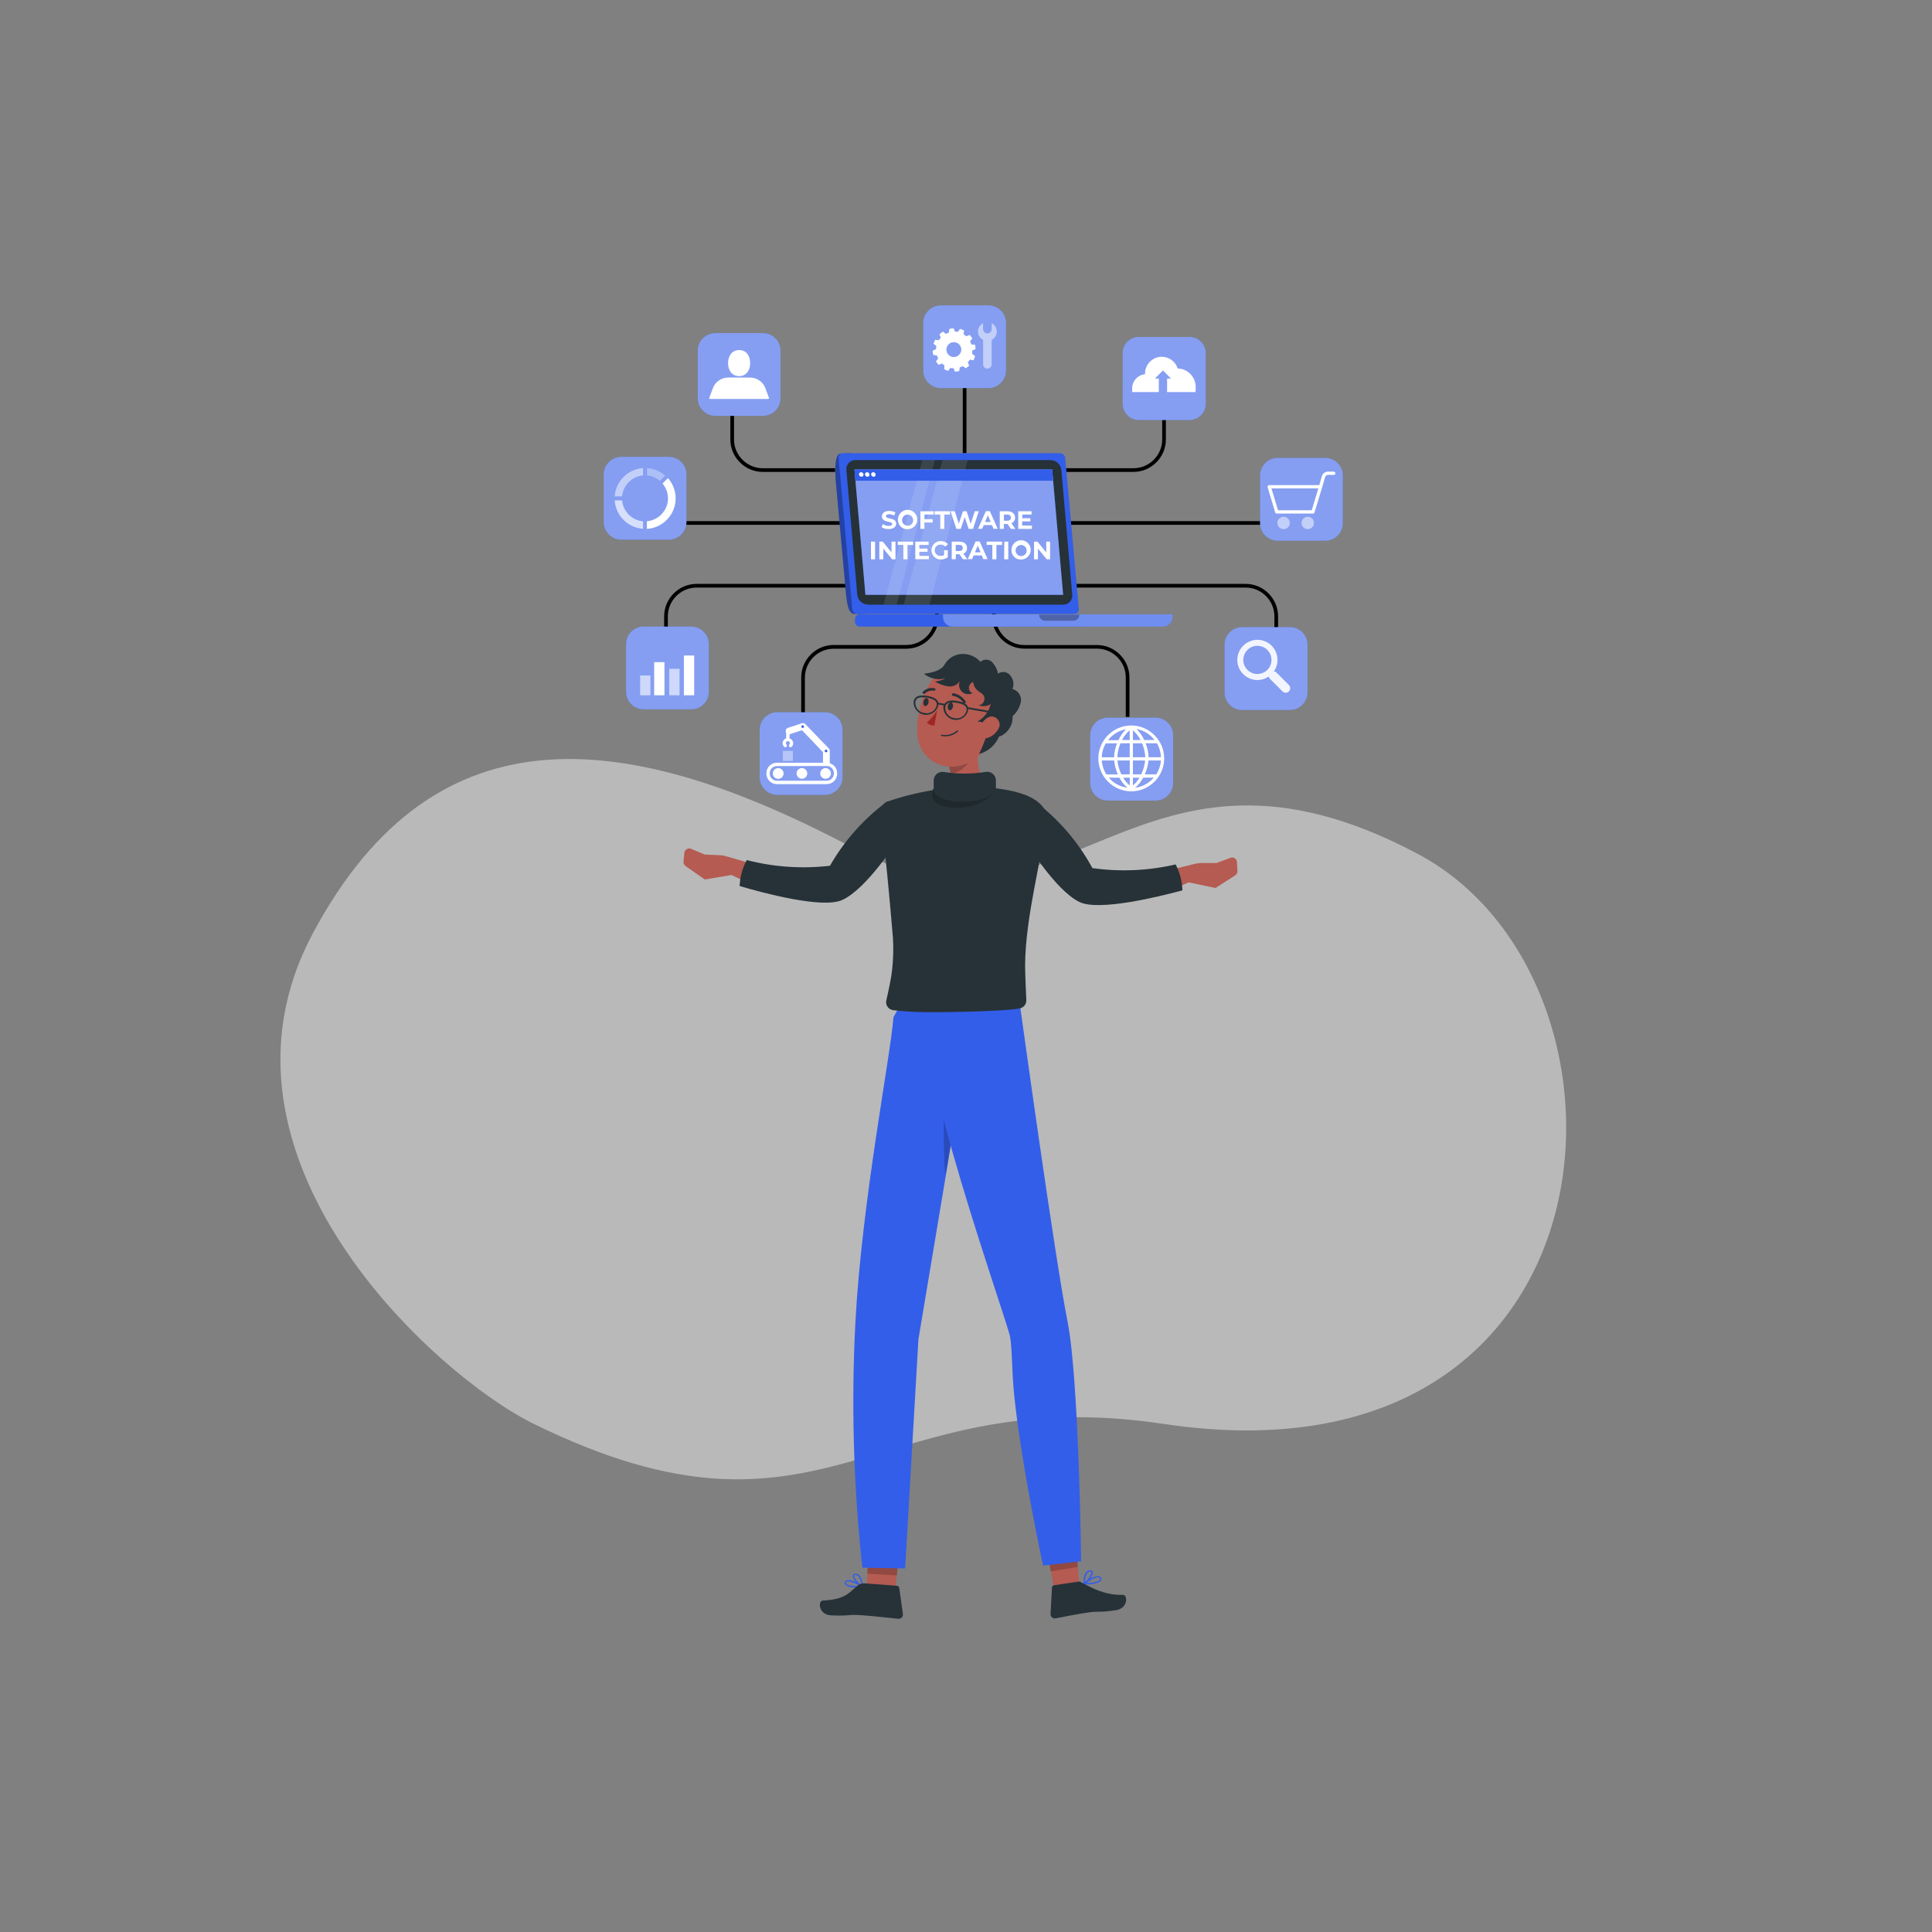 <?xml version="1.0" encoding="UTF-8" standalone="no"?>
<!DOCTYPE svg PUBLIC "-//W3C//DTD SVG 1.1//EN" "http://www.w3.org/Graphics/SVG/1.1/DTD/svg11.dtd">
<svg width="100%" height="100%" viewBox="0 0 1024 1024" version="1.1" xmlns="http://www.w3.org/2000/svg" xmlns:xlink="http://www.w3.org/1999/xlink" xml:space="preserve" xmlns:serif="http://www.serif.com/" style="fill-rule:evenodd;clip-rule:evenodd;stroke-linejoin:round;stroke-miterlimit:2;">
    <rect x="0" y="0" width="1024" height="1024" fill="#808080" stroke="none"/>
    <g transform="matrix(1,0,0,1,-54.833,-21629.7)">
        <g id="Artboard1" transform="matrix(0.34,0,0,0.34,3389.89,9629.85)">
            <rect x="-9819.34" y="35331" width="3014.94" height="3014.94" style="fill:none;"/>
            <g id="third-party-api-software-integration.svg" transform="matrix(5.742,0,0,5.742,-8311.87,36838.5)">
                <g transform="matrix(1,0,0,1,-250,-250)">
                    <g id="freepik--background-simple--inject-147">
                        <path d="M134.15,367.51C107.41,354.38 41.85,295 74.15,234.45C107.8,171.34 161.08,179.27 221.85,211.68C278.61,241.95 297.52,171.91 374.29,212.85C439.29,247.51 431.62,386.48 305.22,367.54C226.52,355.74 213.9,406.67 134.15,367.51Z" style="fill:white;fill-opacity:0.45;fill-rule:nonzero;"/>
                    </g>
                    <g id="freepik--Globe--inject-147">
                        <path d="M295.9,175.59L294.9,175.59L294.9,164.86C294.895,160.587 291.383,157.071 287.11,157.06L267.36,157.06C262.535,157.055 258.565,153.085 258.56,148.26L258.56,140L259.56,140L259.56,148.28C259.565,152.557 263.083,156.075 267.36,156.08L287.11,156.08C291.934,156.085 295.9,160.056 295.9,164.88L295.9,175.59Z" style="fill-rule:nonzero;"/>
                        <path d="M303,175.8L290,175.8C287.393,175.8 285.245,177.943 285.24,180.55L285.24,193.55C285.245,196.157 287.393,198.3 290,198.3L303,198.3C305.607,198.3 307.755,196.157 307.76,193.55L307.76,180.55C307.755,177.943 305.607,175.8 303,175.8Z" style="fill:rgb(51,94,234);fill-rule:nonzero;"/>
                        <g opacity="0.4">
                            <path d="M303,175.8L290,175.8C287.393,175.8 285.245,177.943 285.24,180.55L285.24,193.55C285.245,196.157 287.393,198.3 290,198.3L303,198.3C305.607,198.3 307.755,196.157 307.76,193.55L307.76,180.55C307.755,177.943 305.607,175.8 303,175.8Z" style="fill:white;fill-rule:nonzero;"/>
                        </g>
                        <path d="M296.4,177.92C296.397,177.92 296.393,177.92 296.39,177.92C291.486,177.92 287.45,181.956 287.45,186.86C287.45,191.764 291.486,195.8 296.39,195.8C301.294,195.8 305.33,191.764 305.33,186.86C305.33,186.857 305.33,186.853 305.33,186.85C305.319,181.955 301.295,177.931 296.4,177.92ZM294.98,178.92C294.111,179.786 293.406,180.802 292.9,181.92L290.07,181.92C291.284,180.346 293.043,179.279 295,178.93L294.98,178.92ZM289.46,182.76L292.52,182.76C292.078,183.907 291.812,185.114 291.73,186.34L291.73,186.55L288.38,186.55C288.425,185.221 288.796,183.923 289.46,182.77L289.46,182.76ZM289.64,191.21C288.907,190.076 288.47,188.776 288.37,187.43L291.75,187.43C291.88,188.735 292.217,190.011 292.75,191.21L289.64,191.21ZM290.3,192.09L293.17,192.09C293.718,193.124 294.45,194.049 295.33,194.82C293.376,194.564 291.584,193.595 290.3,192.1L290.3,192.09ZM295.96,194.2C295.26,193.596 294.663,192.884 294.19,192.09L296,192.09L295.96,194.2ZM295.96,191.2L293.71,191.2C293.138,190.011 292.776,188.732 292.64,187.42L296,187.42L295.96,191.2ZM295.96,186.54L292.61,186.54C292.668,185.235 292.959,183.952 293.47,182.75L296,182.75L295.96,186.54ZM295.96,181.87L293.88,181.87C294.394,180.86 295.101,179.96 295.96,179.22L295.96,181.87ZM304.45,186.54L301.09,186.54L301.09,186.33C301.013,185.103 300.747,183.895 300.3,182.75L303.36,182.75C304.037,183.908 304.412,185.219 304.45,186.56L304.45,186.54ZM302.73,181.87L299.91,181.87C299.397,180.754 298.689,179.738 297.82,178.87C299.775,179.231 301.526,180.309 302.73,181.89L302.73,181.87ZM296.84,179.23C297.701,179.964 298.408,180.861 298.92,181.87L296.84,181.87L296.84,179.23ZM296.84,182.75L299.33,182.75C299.843,183.952 300.137,185.235 300.2,186.54L296.84,186.54L296.84,182.75ZM296.84,187.42L300.16,187.42C300.028,188.733 299.666,190.013 299.09,191.2L296.84,191.2L296.84,187.42ZM296.84,194.21L296.84,192.1L298.61,192.1C298.143,192.898 297.545,193.611 296.84,194.21ZM297.47,194.81C298.35,194.039 299.082,193.114 299.63,192.08L302.5,192.08C301.221,193.586 299.428,194.566 297.47,194.83L297.47,194.81ZM303.16,191.2L300.06,191.2C300.593,190.001 300.93,188.725 301.06,187.42L304.44,187.42C304.343,188.775 303.902,190.083 303.16,191.22L303.16,191.2Z" style="fill:white;fill-rule:nonzero;"/>
                    </g>
                    <g id="freepik--Search--inject-147">
                        <path d="M336.25,159L335.25,159L335.25,148.27C335.25,143.997 331.733,140.48 327.46,140.48L280.33,140.48L280.33,139.48L327.46,139.48C332.28,139.485 336.245,143.45 336.25,148.27L336.25,159Z" style="fill-rule:nonzero;"/>
                        <path d="M339.48,151.22C339.48,151.22 326.48,151.22 326.48,151.22C323.873,151.22 321.725,153.363 321.72,155.97L321.72,168.97C321.725,171.577 323.873,173.72 326.48,173.72L339.48,173.72C342.087,173.72 344.235,171.577 344.24,168.97L344.24,156C344.24,155.993 344.24,155.987 344.24,155.98C344.24,153.369 342.091,151.22 339.48,151.22Z" style="fill:rgb(51,94,234);fill-rule:nonzero;"/>
                        <g opacity="0.4">
                            <path d="M339.48,151.22C339.48,151.22 326.48,151.22 326.48,151.22C323.873,151.22 321.725,153.363 321.72,155.97L321.72,168.97C321.725,171.577 323.873,173.72 326.48,173.72L339.48,173.72C342.087,173.72 344.235,171.577 344.24,168.97L344.24,156C344.24,155.993 344.24,155.987 344.24,155.98C344.24,153.369 342.091,151.22 339.48,151.22Z" style="fill:white;fill-rule:nonzero;"/>
                        </g>
                        <path d="M334.5,156.26C333.476,155.236 332.086,154.66 330.638,154.66C327.643,154.66 325.178,157.124 325.178,160.12C325.178,163.115 327.643,165.58 330.638,165.58C331.742,165.58 332.82,165.245 333.73,164.62C333.771,164.87 333.89,165.101 334.07,165.28L337.46,168.67C337.689,168.899 338.001,169.028 338.325,169.028C338.996,169.028 339.548,168.476 339.548,167.805C339.548,167.481 339.419,167.169 339.19,166.94L335.8,163.55C335.619,163.368 335.384,163.249 335.13,163.21C336.615,161.052 336.349,158.115 334.5,156.26ZM333.34,162.82C332.622,163.54 331.646,163.945 330.629,163.945C328.527,163.945 326.799,162.216 326.799,160.115C326.799,158.014 328.527,156.285 330.629,156.285C331.646,156.285 332.622,156.69 333.34,157.41C334.058,158.126 334.463,159.1 334.463,160.115C334.463,161.13 334.058,162.104 333.34,162.82Z" style="fill:white;fill-opacity:0.9;fill-rule:nonzero;"/>
                    </g>
                    <g id="freepik--Cart--inject-147">
                        <rect x="279.21" y="122.44" width="60.32" height="1"/>
                        <path d="M349.07,105.28C349.07,105.28 336.12,105.28 336.12,105.28C333.514,105.28 331.37,107.424 331.37,110.03C331.37,110.033 331.37,110.037 331.37,110.04L331.37,123C331.37,123.003 331.37,123.007 331.37,123.01C331.37,125.616 333.514,127.76 336.12,127.76C336.12,127.76 349.07,127.76 349.07,127.76C351.681,127.76 353.83,125.611 353.83,123L353.83,110C353.808,107.404 351.666,105.28 349.07,105.28Z" style="fill:rgb(51,94,234);fill-rule:nonzero;"/>
                        <g opacity="0.4">
                            <path d="M349.07,105.28C349.07,105.28 336.12,105.28 336.12,105.28C333.514,105.28 331.37,107.424 331.37,110.03C331.37,110.033 331.37,110.037 331.37,110.04L331.37,123C331.37,123.003 331.37,123.007 331.37,123.01C331.37,125.616 333.514,127.76 336.12,127.76C336.12,127.76 349.07,127.76 349.07,127.76C351.681,127.76 353.83,125.611 353.83,123L353.83,110C353.808,107.404 351.666,105.28 349.07,105.28Z" style="fill:white;fill-rule:nonzero;"/>
                        </g>
                        <g opacity="0.5">
                            <path d="M339.44,122.94C339.44,123.867 338.677,124.63 337.75,124.63C336.823,124.63 336.06,123.867 336.06,122.94C336.06,122.013 336.823,121.25 337.75,121.25C337.753,121.25 337.757,121.25 337.76,121.25C338.682,121.25 339.44,122.008 339.44,122.93C339.44,122.933 339.44,122.937 339.44,122.94Z" style="fill:white;fill-rule:nonzero;"/>
                            <path d="M346,122.94C346,123.867 345.237,124.63 344.31,124.63C343.383,124.63 342.62,123.867 342.62,122.94C342.62,122.013 343.383,121.25 344.31,121.25C344.313,121.25 344.317,121.25 344.32,121.25C345.242,121.25 346,122.008 346,122.93C346,122.933 346,122.937 346,122.94Z" style="fill:white;fill-rule:nonzero;"/>
                        </g>
                        <path d="M345.72,120.39L335.9,120.39C335.703,120.386 335.53,120.257 335.47,120.07L333.41,113.24C333.367,113.103 333.393,112.954 333.48,112.84C333.565,112.727 333.698,112.66 333.84,112.66L347.78,112.66C347.924,112.66 348.061,112.726 348.15,112.84C348.233,112.956 348.258,113.103 348.22,113.24L346.15,120.07C346.093,120.259 345.918,120.39 345.72,120.39ZM336.24,119.49L345.39,119.49L347.18,113.56L334.44,113.56L336.24,119.49Z" style="fill:white;fill-rule:nonzero;"/>
                        <path d="M347.78,113.56L347.66,113.56C347.466,113.506 347.332,113.328 347.332,113.127C347.332,113.084 347.338,113.041 347.35,113L348.14,110.25C348.353,109.513 349.032,109.001 349.8,109L351.36,109C351.607,109 351.81,109.203 351.81,109.45C351.81,109.697 351.607,109.9 351.36,109.9L349.8,109.9C349.434,109.903 349.111,110.148 349.01,110.5L348.22,113.25C348.156,113.437 347.978,113.562 347.78,113.56Z" style="fill:white;fill-rule:nonzero;"/>
                    </g>
                    <g id="freepik--Cloud--inject-147">
                        <path d="M297,109.08L277.38,109.08L277.38,108.08L297,108.08C301.273,108.08 304.79,104.563 304.79,100.29L304.79,89.56L305.79,89.56L305.79,100.29C305.785,105.11 301.82,109.075 297,109.08Z" style="fill-rule:nonzero;"/>
                        <path d="M316.61,76.83C316.61,74.402 314.638,72.43 312.21,72.43L298.45,72.43C296.022,72.43 294.05,74.402 294.05,76.83L294.05,90.59C294.05,93.018 296.022,94.99 298.45,94.99L312.21,94.99C314.638,94.99 316.61,93.018 316.61,90.59L316.61,76.83Z" style="fill:rgb(51,94,234);"/>
                        <g opacity="0.4">
                            <path d="M316.61,76.83C316.61,74.402 314.638,72.43 312.21,72.43L298.45,72.43C296.022,72.43 294.05,74.402 294.05,76.83L294.05,90.59C294.05,93.018 296.022,94.99 298.45,94.99L312.21,94.99C314.638,94.99 316.61,93.018 316.61,90.59L316.61,76.83Z" style="fill:white;"/>
                        </g>
                        <path d="M313.88,86.07C313.88,86.31 313.88,87.16 313.83,87.4L306.12,87.4L306.12,83.72L307.17,83.72L305,81.54L302.82,83.72L303.87,83.72L303.87,87.4L296.63,87.4L296.63,86.4C296.631,84.417 298.156,82.74 300.13,82.55L300.13,82.4C300.13,82.388 300.13,82.376 300.13,82.364C300.13,79.874 302.179,77.824 304.67,77.824C306.646,77.824 308.406,79.115 309,81C309.272,81.006 309.542,81.033 309.81,81.08C312.19,81.53 313.917,83.648 313.88,86.07Z" style="fill:white;fill-rule:nonzero;"/>
                    </g>
                    <g id="freepik--Tools--inject-147">
                        <rect x="250.65" y="83.46" width="1" height="20.55"/>
                        <path d="M257.63,63.86C257.63,63.86 244.68,63.86 244.68,63.86C242.069,63.86 239.92,66.009 239.92,68.62L239.92,81.57C239.92,84.181 242.069,86.33 244.68,86.33C244.68,86.33 257.63,86.33 257.63,86.33C260.236,86.33 262.38,84.186 262.38,81.58C262.38,81.577 262.38,81.573 262.38,81.57L262.38,68.62C262.38,68.617 262.38,68.613 262.38,68.61C262.38,66.004 260.236,63.86 257.63,63.86Z" style="fill:rgb(51,94,234);fill-rule:nonzero;"/>
                        <g opacity="0.4">
                            <path d="M257.63,63.86C257.63,63.86 244.68,63.86 244.68,63.86C242.069,63.86 239.92,66.009 239.92,68.62L239.92,81.57C239.92,84.181 242.069,86.33 244.68,86.33C244.68,86.33 257.63,86.33 257.63,86.33C260.236,86.33 262.38,84.186 262.38,81.58C262.38,81.577 262.38,81.573 262.38,81.57L262.38,68.62C262.38,68.617 262.38,68.613 262.38,68.61C262.38,66.004 260.236,63.86 257.63,63.86Z" style="fill:white;fill-rule:nonzero;"/>
                        </g>
                        <path d="M253.23,76.57L253.23,76.13L254.14,75.77C254.132,75.355 254.079,74.943 253.98,74.54L252.98,74.43C252.895,74.15 252.785,73.879 252.65,73.62L253.26,72.85C253.043,72.493 252.791,72.159 252.51,71.85L251.61,72.24C251.392,72.041 251.158,71.86 250.91,71.7L251.05,70.7C250.69,70.496 250.308,70.335 249.91,70.22L249.33,71.01L249,71L248.57,71L248.2,70.08C247.789,70.093 247.38,70.147 246.98,70.24L246.87,71.24C246.586,71.326 246.312,71.44 246.05,71.58L245.28,70.96C244.921,71.178 244.586,71.432 244.28,71.72L244.67,72.62C244.474,72.838 244.297,73.073 244.14,73.32L243.14,73.17C242.947,73.534 242.789,73.916 242.67,74.31L243.46,74.9C243.46,75.04 243.4,75.18 243.38,75.33C243.37,75.476 243.37,75.624 243.38,75.77L242.46,76.13C242.468,76.545 242.521,76.957 242.62,77.36L243.62,77.47C243.709,77.748 243.82,78.019 243.95,78.28L243.34,79.05C243.557,79.407 243.809,79.741 244.09,80.05L245,79.66C245.212,79.862 245.443,80.043 245.69,80.2L245.55,81.2C245.911,81.399 246.294,81.557 246.69,81.67L247.27,80.88L247.71,80.96L248.15,80.96L248.51,81.87C248.921,81.862 249.331,81.809 249.73,81.71L249.84,80.71C250.124,80.624 250.398,80.51 250.66,80.37L251.43,80.98C251.791,80.769 252.127,80.518 252.43,80.23L252.04,79.33C252.236,79.112 252.414,78.878 252.57,78.63L253.57,78.78C253.763,78.416 253.921,78.034 254.04,77.64L253.25,77.05C253.18,76.86 253.21,76.71 253.23,76.57ZM248,77.86C246.993,77.747 246.222,76.886 246.222,75.872C246.222,74.775 247.125,73.872 248.222,73.872C249.319,73.872 250.222,74.775 250.222,75.872C250.222,75.972 250.215,76.071 250.2,76.17C250.041,77.227 249.062,77.979 248,77.86Z" style="fill:rgb(51,94,234);fill-rule:nonzero;"/>
                        <path d="M253.23,76.57L253.23,76.13L254.14,75.77C254.132,75.355 254.079,74.943 253.98,74.54L252.98,74.43C252.895,74.15 252.785,73.879 252.65,73.62L253.26,72.85C253.043,72.493 252.791,72.159 252.51,71.85L251.61,72.24C251.392,72.041 251.158,71.86 250.91,71.7L251.05,70.7C250.69,70.496 250.308,70.335 249.91,70.22L249.33,71.01L249,71L248.57,71L248.2,70.08C247.789,70.093 247.38,70.147 246.98,70.24L246.87,71.24C246.586,71.326 246.312,71.44 246.05,71.58L245.28,70.96C244.921,71.178 244.586,71.432 244.28,71.72L244.67,72.62C244.474,72.838 244.297,73.073 244.14,73.32L243.14,73.17C242.947,73.534 242.789,73.916 242.67,74.31L243.46,74.9C243.46,75.04 243.4,75.18 243.38,75.33C243.37,75.476 243.37,75.624 243.38,75.77L242.46,76.13C242.468,76.545 242.521,76.957 242.62,77.36L243.62,77.47C243.709,77.748 243.82,78.019 243.95,78.28L243.34,79.05C243.557,79.407 243.809,79.741 244.09,80.05L245,79.66C245.212,79.862 245.443,80.043 245.69,80.2L245.55,81.2C245.911,81.399 246.294,81.557 246.69,81.67L247.27,80.88L247.71,80.96L248.15,80.96L248.51,81.87C248.921,81.862 249.331,81.809 249.73,81.71L249.84,80.71C250.124,80.624 250.398,80.51 250.66,80.37L251.43,80.98C251.791,80.769 252.127,80.518 252.43,80.23L252.04,79.33C252.236,79.112 252.414,78.878 252.57,78.63L253.57,78.78C253.763,78.416 253.921,78.034 254.04,77.64L253.25,77.05C253.18,76.86 253.21,76.71 253.23,76.57ZM248,77.86C246.993,77.747 246.222,76.886 246.222,75.872C246.222,74.775 247.125,73.872 248.222,73.872C249.319,73.872 250.222,74.775 250.222,75.872C250.222,75.972 250.215,76.071 250.2,76.17C250.041,77.227 249.062,77.979 248,77.86Z" style="fill:white;fill-rule:nonzero;"/>
                        <g opacity="0.5">
                            <path d="M257.338,73.52L257.322,73.52C255.923,73.52 254.772,72.369 254.772,70.97C254.772,70.014 255.309,69.135 256.16,68.7L256.16,70.31C256.163,70.622 256.289,70.92 256.51,71.14C256.727,71.357 257.023,71.48 257.33,71.48C257.972,71.48 258.5,70.952 258.5,70.31L258.5,68.7C259.351,69.135 259.888,70.014 259.888,70.97C259.888,72.369 258.737,73.52 257.338,73.52Z" style="fill:white;fill-rule:nonzero;"/>
                            <path d="M256.17,79.89L256.17,72.81C256.17,72.807 256.17,72.803 256.17,72.8C256.17,72.164 256.694,71.64 257.33,71.64L257.33,71.64C257.966,71.64 258.49,72.164 258.49,72.8C258.49,72.803 258.49,72.807 258.49,72.81L258.49,79.89C258.49,80.526 257.966,81.05 257.33,81.05C256.694,81.05 256.17,80.526 256.17,79.89Z" style="fill:white;fill-rule:nonzero;"/>
                        </g>
                    </g>
                    <g id="freepik--Machine--inject-147">
                        <path d="M207.79,175.59L206.79,175.59L206.79,164.86C206.795,160.035 210.765,156.065 215.59,156.06L235.33,156.06C239.607,156.055 243.125,152.537 243.13,148.26L243.13,140L244.13,140L244.13,148.28C244.125,153.105 240.155,157.075 235.33,157.08L215.59,157.08C211.313,157.085 207.795,160.603 207.79,164.88L207.79,175.59Z" style="fill-rule:nonzero;"/>
                        <path d="M213.27,174.33L200.27,174.33C197.659,174.33 195.51,176.479 195.51,179.09C195.51,179.09 195.51,192 195.51,192C195.51,194.606 197.654,196.75 200.26,196.75C200.263,196.75 200.267,196.75 200.27,196.75L213.27,196.75C215.868,196.739 218,194.598 218,192L218,179.09C218,176.49 215.87,174.346 213.27,174.33Z" style="fill:rgb(51,94,234);fill-rule:nonzero;"/>
                        <g opacity="0.4">
                            <path d="M213.27,174.33L200.27,174.33C197.659,174.33 195.51,176.479 195.51,179.09C195.51,179.09 195.51,192 195.51,192C195.51,194.606 197.654,196.75 200.26,196.75C200.263,196.75 200.267,196.75 200.27,196.75L213.27,196.75C215.868,196.739 218,194.598 218,192L218,179.09C218,176.49 215.87,174.346 213.27,174.33Z" style="fill:white;fill-rule:nonzero;"/>
                        </g>
                        <path d="M214.85,190.94C214.85,191.735 214.195,192.39 213.4,192.39C212.605,192.39 211.95,191.735 211.95,190.94C211.95,190.145 212.605,189.49 213.4,189.49C214.195,189.49 214.85,190.145 214.85,190.94Z" style="fill:white;fill-rule:nonzero;"/>
                        <path d="M208.43,190.94C208.43,191.735 207.775,192.39 206.98,192.39C206.185,192.39 205.53,191.735 205.53,190.94C205.53,190.145 206.185,189.49 206.98,189.49C207.775,189.49 208.43,190.145 208.43,190.94Z" style="fill:white;fill-rule:nonzero;"/>
                        <path d="M202,190.94C202,190.94 202,190.947 202,190.95C202,191.751 201.341,192.41 200.54,192.41C199.739,192.41 199.08,191.751 199.08,190.95C199.08,190.149 199.739,189.49 200.54,189.49C200.543,189.49 200.547,189.49 200.55,189.49C201.345,189.49 202,190.145 202,190.94Z" style="fill:white;fill-rule:nonzero;"/>
                        <path d="M213.73,193.84C213.73,193.84 200.16,193.84 200.16,193.84C198.613,193.84 197.34,192.567 197.34,191.02L197.34,190.86C197.34,189.313 198.613,188.04 200.16,188.04L213.73,188.04C215.277,188.04 216.55,189.313 216.55,190.86L216.55,191C216.55,191.007 216.55,191.013 216.55,191.02C216.55,192.567 215.277,193.84 213.73,193.84ZM200.16,188.94C199.107,188.94 198.24,189.807 198.24,190.86L198.24,191C198.24,192.053 199.107,192.92 200.16,192.92L213.73,192.92C214.783,192.92 215.65,192.053 215.65,191L215.65,190.84C215.65,189.787 214.783,188.92 213.73,188.92L200.16,188.94Z" style="fill:white;fill-rule:nonzero;"/>
                        <path d="M213.6,188.91C213.106,188.91 212.7,188.504 212.7,188.01L212.7,185.16L207,179.21L203.73,180.28C203.647,180.305 203.56,180.318 203.473,180.318C202.979,180.318 202.573,179.911 202.573,179.418C202.573,179.038 202.813,178.698 203.17,178.57L206.97,177.32C207.298,177.209 207.662,177.299 207.9,177.55L214.29,184.17C214.45,184.337 214.539,184.559 214.54,184.79L214.54,188C214.54,188.004 214.54,188.007 214.54,188.011C214.54,188.505 214.134,188.911 213.64,188.911C213.627,188.911 213.613,188.911 213.6,188.91Z" style="fill:white;fill-rule:nonzero;"/>
                        <path d="M203.16,182.12C202.913,182.12 202.71,181.917 202.71,181.67L202.71,179.43C202.71,179.183 202.913,178.98 203.16,178.98C203.407,178.98 203.61,179.183 203.61,179.43L203.61,181.67C203.61,181.917 203.407,182.12 203.16,182.12Z" style="fill:white;fill-rule:nonzero;"/>
                        <path d="M202.46,183.81C202.34,183.812 202.224,183.765 202.14,183.68C201.874,183.415 201.723,183.055 201.72,182.68C201.782,181.932 202.415,181.35 203.165,181.35C203.915,181.35 204.548,181.932 204.61,182.68C204.612,183.049 204.477,183.406 204.23,183.68C204.144,183.774 204.022,183.828 203.895,183.828C203.646,183.828 203.442,183.624 203.442,183.375C203.442,183.262 203.484,183.153 203.56,183.07C203.658,182.972 203.712,182.839 203.71,182.7C203.705,182.402 203.458,182.16 203.16,182.16C202.864,182.16 202.62,182.404 202.62,182.7C202.622,182.846 202.679,182.985 202.78,183.09C202.95,183.264 202.95,183.546 202.78,183.72C202.689,183.791 202.574,183.823 202.46,183.81Z" style="fill:white;fill-rule:nonzero;"/>
                        <path d="M207.55,178.22C207.55,178.223 207.55,178.227 207.55,178.23C207.55,178.427 207.388,178.59 207.19,178.59C206.993,178.59 206.83,178.427 206.83,178.23C206.83,178.033 206.993,177.87 207.19,177.87C207.384,177.87 207.545,178.026 207.55,178.22Z" style="fill:rgb(51,94,234);fill-rule:nonzero;"/>
                        <path d="M213.89,184.84C213.89,185.037 213.727,185.2 213.53,185.2C213.333,185.2 213.17,185.037 213.17,184.84C213.17,184.643 213.333,184.48 213.53,184.48C213.727,184.48 213.89,184.643 213.89,184.84Z" style="fill:rgb(51,94,234);fill-rule:nonzero;"/>
                        <rect x="201.8" y="184.81" width="2.73" height="2.73" style="fill:white;fill-opacity:0.4;"/>
                    </g>
                    <g id="freepik--Profile--inject-147">
                        <path d="M216,109.08L196.35,109.08C191.526,109.08 187.555,105.114 187.55,100.29L187.55,89.56L188.55,89.56L188.55,100.29C188.555,104.565 192.075,108.08 196.35,108.08L216,108.08L216,109.08Z" style="fill-rule:nonzero;"/>
                        <path d="M201.16,76.16C201.16,73.533 199.027,71.4 196.4,71.4L183.46,71.4C180.833,71.4 178.7,73.533 178.7,76.16L178.7,89.1C178.7,91.727 180.833,93.86 183.46,93.86L196.4,93.86C199.027,93.86 201.16,91.727 201.16,89.1L201.16,76.16Z" style="fill:rgb(51,94,234);"/>
                        <path d="M201.16,76.16C201.16,73.533 199.027,71.4 196.4,71.4L183.46,71.4C180.833,71.4 178.7,73.533 178.7,76.16L178.7,89.1C178.7,91.727 180.833,93.86 183.46,93.86L196.4,93.86C199.027,93.86 201.16,91.727 201.16,89.1L201.16,76.16Z" style="fill:white;fill-opacity:0.4;"/>
                        <path d="M189.93,76C191.93,76 192.93,77.58 192.93,79.54C192.93,81.5 191.88,83.08 189.93,83.08C187.98,83.08 186.93,81.49 186.93,79.54C186.93,77.59 188,76 189.93,76Z" style="fill:white;fill-rule:nonzero;"/>
                        <path d="M197.75,89.27L182.11,89.27C181.986,89.268 181.868,89.218 181.78,89.13L182.78,86.39C183.425,84.633 185.108,83.458 186.98,83.46L192.88,83.46C194.753,83.456 196.438,84.631 197.08,86.39L198.08,89.13C197.992,89.218 197.874,89.268 197.75,89.27Z" style="fill:white;fill-rule:nonzero;"/>
                    </g>
                    <g id="freepik--chart-2--inject-147">
                        <path d="M170.58,159L169.58,159L169.58,148.27C169.585,143.446 173.556,139.48 178.38,139.48L225.5,139.48L225.5,140.48L178.38,140.48C174.105,140.48 170.585,143.995 170.58,148.27L170.58,159Z" style="fill-rule:nonzero;"/>
                        <path d="M181.7,155.83C181.7,153.203 179.567,151.07 176.94,151.07L164,151.07C161.373,151.07 159.24,153.203 159.24,155.83L159.24,168.77C159.24,171.397 161.373,173.53 164,173.53L176.94,173.53C179.567,173.53 181.7,171.397 181.7,168.77L181.7,155.83Z" style="fill:rgb(51,94,234);"/>
                        <path d="M181.7,155.83C181.7,153.203 179.567,151.07 176.94,151.07L164,151.07C161.373,151.07 159.24,153.203 159.24,155.83L159.24,168.77C159.24,171.397 161.373,173.53 164,173.53L176.94,173.53C179.567,173.53 181.7,171.397 181.7,168.77L181.7,155.83Z" style="fill:white;fill-opacity:0.4;"/>
                        <rect x="163.06" y="164.35" width="2.79" height="5.37" style="fill:white;fill-opacity:0.6;"/>
                        <rect x="170.97" y="162.54" width="2.79" height="7.18" style="fill:white;fill-opacity:0.6;"/>
                        <rect x="166.87" y="160.73" width="2.79" height="8.99" style="fill:white;"/>
                        <rect x="174.94" y="158.92" width="2.79" height="10.8" style="fill:white;"/>
                    </g>
                    <g id="freepik--chart-1--inject-147">
                        <rect x="168.95" y="122.44" width="60.32" height="1"/>
                        <path d="M170.88,105C170.88,105 157.93,105 157.93,105C155.319,105 153.17,107.149 153.17,109.76L153.17,122.71C153.17,125.321 155.319,127.47 157.93,127.47C157.93,127.47 170.88,127.47 170.88,127.47C173.486,127.47 175.63,125.326 175.63,122.72C175.63,122.717 175.63,122.713 175.63,122.71L175.63,109.79C175.63,109.777 175.63,109.763 175.63,109.75C175.63,107.144 173.486,105 170.88,105Z" style="fill:rgb(51,94,234);fill-rule:nonzero;"/>
                        <g opacity="0.4">
                            <path d="M170.88,105C170.88,105 157.93,105 157.93,105C155.319,105 153.17,107.149 153.17,109.76L153.17,122.71C153.17,125.321 155.319,127.47 157.93,127.47C157.93,127.47 170.88,127.47 170.88,127.47C173.486,127.47 175.63,125.326 175.63,122.72C175.63,122.717 175.63,122.713 175.63,122.71L175.63,109.79C175.63,109.777 175.63,109.763 175.63,109.75C175.63,107.144 173.486,105 170.88,105Z" style="fill:white;fill-rule:nonzero;"/>
                        </g>
                        <path d="M164.9,108L164.9,110.08C166.2,110.186 167.435,110.697 168.43,111.54L169.9,110.07C168.512,108.84 166.751,108.11 164.9,108Z" style="fill:rgb(51,94,234);fill-rule:nonzero;"/>
                        <path d="M164.9,108L164.9,110.08C166.2,110.186 167.435,110.697 168.43,111.54L169.9,110.07C168.512,108.84 166.751,108.11 164.9,108Z" style="fill:white;fill-opacity:0.6;fill-rule:nonzero;"/>
                        <path d="M163.89,122.47C160.86,122.23 158.43,119.8 158.19,116.77L156.11,116.77C156.364,120.937 159.723,124.296 163.89,124.55L163.89,122.47Z" style="fill:rgb(51,94,234);fill-rule:nonzero;"/>
                        <path d="M163.89,122.47C160.86,122.23 158.43,119.8 158.19,116.77L156.11,116.77C156.364,120.937 159.723,124.296 163.89,124.55L163.89,122.47Z" style="fill:white;fill-opacity:0.8;fill-rule:nonzero;"/>
                        <path d="M158.19,115.76C158.434,112.732 160.862,110.304 163.89,110.06L163.89,108C159.723,108.254 156.364,111.613 156.11,115.78L158.19,115.76Z" style="fill:rgb(51,94,234);fill-rule:nonzero;"/>
                        <path d="M158.19,115.76C158.434,112.732 160.862,110.304 163.89,110.06L163.89,108C159.723,108.254 156.364,111.613 156.11,115.78L158.19,115.76Z" style="fill:white;fill-opacity:0.7;fill-rule:nonzero;"/>
                        <path d="M170.61,110.76L169.14,112.23C170.095,113.356 170.62,114.785 170.62,116.261C170.62,119.486 168.115,122.206 164.9,122.47L164.9,124.55C169.256,124.286 172.698,120.629 172.698,116.265C172.698,114.237 171.955,112.278 170.61,110.76Z" style="fill:white;fill-rule:nonzero;"/>
                    </g>
                    <g id="freepik--Device--inject-147">
                        <path d="M217.47,104.13L220.28,104.01L224.23,147.62L221.23,147.62C219.74,147.48 219.39,145.8 218.98,142.62L216.22,112.17C215.58,105 216.81,104.13 217.47,104.13Z" style="fill:rgb(51,94,234);fill-rule:nonzero;"/>
                        <path d="M217.47,104.13L220.28,104.01L224.23,147.62L221.23,147.62C219.74,147.48 219.39,145.8 218.98,142.62L216.22,112.17C215.58,105 216.81,104.13 217.47,104.13Z" style="fill-opacity:0.3;fill-rule:nonzero;"/>
                        <path d="M222,147.62L281.11,147.62C281.71,147.579 282.182,147.074 282.182,146.473C282.182,146.398 282.174,146.323 282.16,146.25L278.47,105.37C278.433,104.657 277.871,104.074 277.16,104.01L218,104.01C217.397,104.047 216.92,104.553 216.92,105.158C216.92,105.229 216.927,105.3 216.94,105.37L220.64,146.25C220.67,146.986 221.264,147.585 222,147.62Z" style="fill:rgb(51,94,234);fill-rule:nonzero;"/>
                        <path d="M224.22,142.45L277.9,142.45L274.92,108.42L221.24,108.42L224.22,142.45Z" style="fill:rgb(51,94,234);fill-rule:nonzero;"/>
                        <path d="M225,145.12L277.89,145.12C277.905,145.12 277.92,145.12 277.935,145.12C279.279,145.12 280.385,144.014 280.385,142.67C280.385,142.58 280.38,142.49 280.37,142.4L277.42,108.58C277.271,107.045 275.962,105.863 274.42,105.87L221.53,105.87C221.512,105.87 221.493,105.869 221.475,105.869C220.136,105.869 219.035,106.971 219.035,108.309C219.035,108.4 219.04,108.49 219.05,108.58L222,142.4C222.144,143.939 223.455,145.127 225,145.12Z" style="fill:rgb(38,50,56);fill-rule:nonzero;"/>
                        <path d="M224.22,142.45L277.9,142.45L274.92,108.42L221.24,108.42L224.22,142.45Z" style="fill:rgb(51,94,234);fill-rule:nonzero;"/>
                        <path d="M224.22,142.45L277.9,142.45L274.92,108.42L221.24,108.42L224.22,142.45Z" style="fill:white;fill-opacity:0.4;fill-rule:nonzero;"/>
                        <path d="M228.6,124.08L228.98,123.24C229.443,123.565 229.995,123.74 230.56,123.74C231.22,123.74 231.49,123.52 231.49,123.23C231.49,122.33 228.7,122.95 228.7,121.17C228.7,120.35 229.35,119.67 230.7,119.67C231.282,119.66 231.856,119.808 232.36,120.1L232.02,120.94C231.616,120.705 231.158,120.578 230.69,120.57C230.03,120.57 229.78,120.81 229.78,121.11C229.78,122 232.57,121.39 232.57,123.11C232.57,123.91 231.9,124.59 230.57,124.59C229.877,124.624 229.189,124.446 228.6,124.08Z" style="fill:white;fill-rule:nonzero;"/>
                        <path d="M233.05,122.15C233.047,122.1 233.046,122.05 233.046,122C233.046,120.557 234.233,119.37 235.676,119.37C237.118,119.37 238.306,120.557 238.306,122C238.306,123.443 237.118,124.63 235.676,124.63C235.674,124.63 235.672,124.63 235.67,124.63C235.623,124.633 235.577,124.634 235.53,124.634C234.17,124.634 233.05,123.514 233.05,122.154C233.05,122.153 233.05,122.151 233.05,122.15ZM237.18,122.15C237.164,121.333 236.487,120.67 235.67,120.67C234.842,120.67 234.16,121.352 234.16,122.18C234.16,123.008 234.842,123.69 235.67,123.69C235.684,123.69 235.698,123.691 235.712,123.691C236.518,123.691 237.182,123.027 237.182,122.221C237.182,122.197 237.181,122.174 237.18,122.15Z" style="fill:white;fill-rule:nonzero;"/>
                        <path d="M240.25,120.65L240.25,121.91L242.47,121.91L242.47,122.81L240.25,122.81L240.25,124.55L239.14,124.55L239.14,119.76L242.76,119.76L242.76,120.65L240.25,120.65Z" style="fill:white;fill-rule:nonzero;"/>
                        <path d="M244.55,120.66L243,120.66L243,119.76L247.18,119.76L247.18,120.66L245.65,120.66L245.65,124.55L244.54,124.55L244.55,120.66Z" style="fill:white;fill-rule:nonzero;"/>
                        <path d="M255,119.76L253.43,124.55L252.24,124.55L251.18,121.31L250.1,124.55L248.91,124.55L247.33,119.76L248.49,119.76L249.57,123.13L250.7,119.76L251.7,119.76L252.79,123.16L253.91,119.76L255,119.76Z" style="fill:white;fill-rule:nonzero;"/>
                        <path d="M258.57,123.52L256.35,123.52L255.92,124.52L254.79,124.52L256.92,119.73L258,119.73L260.14,124.52L259,124.52L258.57,123.52ZM258.22,122.68L257.46,120.85L256.7,122.68L258.22,122.68Z" style="fill:white;fill-rule:nonzero;"/>
                        <path d="M263.72,124.55L262.8,123.22L261.8,123.22L261.8,124.55L260.69,124.55L260.69,119.76L262.76,119.76C264.05,119.76 264.85,120.42 264.85,121.5C264.873,122.163 264.47,122.772 263.85,123.01L264.93,124.55L263.72,124.55ZM262.72,120.66L261.82,120.66L261.82,122.33L262.72,122.33C263.4,122.33 263.72,122.02 263.72,121.5C263.72,120.98 263.36,120.66 262.68,120.66L262.72,120.66Z" style="fill:white;fill-rule:nonzero;"/>
                        <path d="M269.42,123.66L269.42,124.55L265.71,124.55L265.71,119.76L269.33,119.76L269.33,120.65L266.81,120.65L266.81,121.65L269,121.65L269,122.51L266.77,122.51L266.77,123.62L269.42,123.66Z" style="fill:white;fill-rule:nonzero;"/>
                        <rect x="225.73" y="128" width="1.11" height="4.8" style="fill:white;fill-rule:nonzero;"/>
                        <path d="M232.38,128L232.38,132.8L231.47,132.8L229.08,129.89L229.08,132.8L228,132.8L228,128L228.92,128L231.3,130.92L231.3,128L232.38,128Z" style="fill:white;fill-rule:nonzero;"/>
                        <path d="M234.51,128.89L233,128.89L233,128L237.18,128L237.18,128.91L235.64,128.91L235.64,132.8L234.53,132.8L234.51,128.89Z" style="fill:white;fill-rule:nonzero;"/>
                        <path d="M241.47,131.89L241.47,132.78L237.76,132.78L237.76,128L241.38,128L241.38,128.9L238.86,128.9L238.86,129.9L241.09,129.9L241.09,130.76L238.86,130.76L238.86,131.87L241.47,131.89Z" style="fill:white;fill-rule:nonzero;"/>
                        <path d="M245.58,130.31L246.58,130.31L246.58,132.25C246.013,132.652 245.335,132.865 244.64,132.86C243.269,132.86 242.14,131.731 242.14,130.36C242.14,128.989 243.269,127.86 244.64,127.86C245.396,127.83 246.128,128.134 246.64,128.69L245.92,129.35C245.609,128.998 245.159,128.801 244.69,128.81C244.649,128.807 244.607,128.805 244.566,128.805C243.721,128.805 243.026,129.5 243.026,130.345C243.026,131.19 243.721,131.885 244.566,131.885C244.607,131.885 244.649,131.883 244.69,131.88C244.99,131.884 245.286,131.812 245.55,131.67L245.58,130.31Z" style="fill:white;fill-rule:nonzero;"/>
                        <path d="M250.69,132.78L249.76,131.44L248.76,131.44L248.76,132.78L247.65,132.78L247.65,128L249.73,128C251.01,128 251.81,128.67 251.81,129.74C251.837,130.407 251.433,131.021 250.81,131.26L251.89,132.8L250.69,132.78ZM249.64,128.89L248.74,128.89L248.74,130.56L249.64,130.56C250.32,130.56 250.64,130.25 250.64,129.72C250.64,129.19 250.32,128.89 249.64,128.89Z" style="fill:white;fill-rule:nonzero;"/>
                        <path d="M255.83,131.75L253.6,131.75L253.18,132.75L252,132.75L254.14,127.95L255.23,127.95L257.38,132.75L256.21,132.75L255.83,131.75ZM255.48,130.91L254.72,129.07L253.96,130.91L255.48,130.91Z" style="fill:white;fill-rule:nonzero;"/>
                        <path d="M258.68,128.89L257.14,128.89L257.14,128L261.32,128L261.32,128.91L259.78,128.91L259.78,132.8L258.68,132.8L258.68,128.89Z" style="fill:white;fill-rule:nonzero;"/>
                        <path d="M261.92,128L263,128L263,132.8L261.89,132.8L261.92,128Z" style="fill:white;fill-rule:nonzero;"/>
                        <path d="M263.87,130.38C263.868,130.333 263.866,130.287 263.866,130.24C263.866,128.803 265.049,127.62 266.486,127.62C267.924,127.62 269.106,128.803 269.106,130.24C269.106,131.676 267.926,132.858 266.49,132.86C266.443,132.863 266.397,132.864 266.35,132.864C264.99,132.864 263.87,131.744 263.87,130.384C263.87,130.383 263.87,130.381 263.87,130.38ZM267.99,130.38C267.968,129.573 267.298,128.92 266.491,128.92C265.668,128.92 264.991,129.597 264.991,130.42C264.991,131.243 265.667,131.92 266.49,131.92C266.507,131.921 266.525,131.921 266.542,131.921C267.343,131.921 268.002,131.262 268.002,130.461C268.002,130.434 268.001,130.407 268,130.38L267.99,130.38Z" style="fill:white;fill-rule:nonzero;"/>
                        <path d="M274.35,128L274.35,132.8L273.44,132.8L271.05,129.89L271.05,132.8L270,132.8L270,128L270.92,128L273.31,130.92L273.31,128L274.35,128Z" style="fill:white;fill-rule:nonzero;"/>
                        <path d="M239.66,105.88L229.18,145.1L232.71,145.1L243.08,105.88L239.66,105.88Z" style="fill:white;fill-opacity:0.1;fill-rule:nonzero;"/>
                        <path d="M245.11,105.88L234.62,145.1L241.62,145.1L251.99,105.88L245.11,105.88Z" style="fill:white;fill-opacity:0.1;fill-rule:nonzero;"/>
                        <path d="M221.24,108.42L221.51,111.47L275.19,111.47L274.92,108.42L221.24,108.42Z" style="fill:rgb(51,94,234);fill-rule:nonzero;"/>
                        <path d="M223.71,109.78C223.712,109.8 223.713,109.82 223.713,109.84C223.713,110.142 223.465,110.39 223.163,110.39C223.159,110.39 223.154,110.39 223.15,110.39C222.806,110.387 222.515,110.122 222.48,109.78C222.478,109.76 222.477,109.74 222.477,109.72C222.477,109.413 222.73,109.16 223.037,109.16C223.038,109.16 223.039,109.16 223.04,109.16C223.386,109.168 223.675,109.436 223.71,109.78Z" style="fill:white;fill-rule:nonzero;"/>
                        <path d="M225.33,109.78C225.332,109.8 225.333,109.82 225.333,109.84C225.333,110.142 225.085,110.39 224.783,110.39C224.779,110.39 224.774,110.39 224.77,110.39C224.426,110.387 224.135,110.122 224.1,109.78C224.098,109.76 224.097,109.74 224.097,109.72C224.097,109.413 224.35,109.16 224.657,109.16C224.658,109.16 224.659,109.16 224.66,109.16C225.006,109.168 225.295,109.436 225.33,109.78Z" style="fill:white;fill-rule:nonzero;"/>
                        <path d="M227,109.78C227.002,109.8 227.003,109.82 227.003,109.84C227.003,110.142 226.755,110.39 226.453,110.39C226.449,110.39 226.444,110.39 226.44,110.39C226.096,110.387 225.805,110.122 225.77,109.78C225.768,109.76 225.767,109.74 225.767,109.72C225.767,109.413 226.02,109.16 226.327,109.16C226.328,109.16 226.329,109.16 226.33,109.16C226.676,109.168 226.965,109.436 227,109.78Z" style="fill:white;fill-rule:nonzero;"/>
                        <path d="M284.2,149.02C284.2,148.314 283.626,147.74 282.92,147.74L222.67,147.74C221.964,147.74 221.39,148.314 221.39,149.02L221.39,149.79C221.39,150.496 221.964,151.07 222.67,151.07L282.92,151.07C283.626,151.07 284.2,150.496 284.2,149.79L284.2,149.02Z" style="fill:rgb(51,94,234);"/>
                        <path d="M245.29,147.74L307.58,147.74L307.58,148.5C307.58,149.91 306.42,151.07 305.01,151.07L247.86,151.07C246.45,151.07 245.29,149.91 245.29,148.5L245.29,147.74Z" style="fill:rgb(51,94,234);fill-rule:nonzero;"/>
                        <path d="M245.29,147.74L307.58,147.74L307.58,148.5C307.58,149.91 306.42,151.07 305.01,151.07L247.86,151.07C246.45,151.07 245.29,149.91 245.29,148.5L245.29,147.74Z" style="fill:white;fill-opacity:0.3;fill-rule:nonzero;"/>
                        <path d="M271.36,147.83C271.365,148.742 272.118,149.49 273.03,149.49L280.65,149.49C281.561,149.49 282.31,148.741 282.31,147.83L271.36,147.83Z" style="fill-opacity:0.3;fill-rule:nonzero;"/>
                    </g>
                    <g id="freepik--Character--inject-147">
                        <path d="M193.28,215.42L186.84,213.55C186.215,213.339 185.567,213.201 184.91,213.14L180.59,212.96L177.06,211.48C176.856,211.363 176.625,211.301 176.39,211.301C175.716,211.301 175.141,211.81 175.06,212.48L174.83,214.86C174.788,215.342 175.005,215.811 175.4,216.09L180.6,219.73L187.87,218.51L194.39,221.66L195.16,216L193.28,215.42Z" style="fill:rgb(181,91,82);fill-rule:nonzero;"/>
                        <path d="M306.72,217.18L313.24,215.59C313.873,215.41 314.523,215.299 315.18,215.26L319.5,215.26L323.09,213.94C323.294,213.821 323.525,213.758 323.761,213.758C324.469,213.758 325.059,214.323 325.09,215.03L325.22,217.42C325.247,217.9 325.014,218.359 324.61,218.62L319.25,222.04L312,220.51L305.35,223.38L304.83,217.7L306.72,217.18Z" style="fill:rgb(181,91,82);fill-rule:nonzero;"/>
                        <path d="M233.84,398.44L232.3,412.59L224.57,411.77L225.36,396.34L233.84,398.44Z" style="fill:rgb(181,91,82);fill-rule:nonzero;"/>
                        <path d="M220.93,411.91C220.107,411.945 219.3,411.67 218.67,411.14C218.52,410.886 218.548,410.564 218.74,410.34C218.885,410.132 219.109,409.991 219.36,409.95C220.69,409.69 223.31,411.45 223.42,411.53C223.488,411.571 223.521,411.653 223.5,411.73C223.48,411.805 223.417,411.86 223.34,411.87C222.54,411.958 221.733,411.972 220.93,411.91ZM219.79,410.3C219.674,410.279 219.556,410.279 219.44,410.3C219.282,410.313 219.138,410.398 219.05,410.53C218.9,410.75 218.94,410.86 218.99,410.93C219.31,411.47 221.28,411.63 222.76,411.56C221.859,410.955 220.851,410.527 219.79,410.3Z" style="fill:rgb(51,94,234);fill-rule:nonzero;"/>
                        <path d="M223.31,411.87C223.284,411.88 223.256,411.88 223.23,411.87C222.33,411.39 220.57,409.55 220.81,408.68C220.81,408.47 221.02,408.22 221.53,408.21C221.904,408.2 222.266,408.345 222.53,408.61C223.47,409.5 223.53,411.61 223.53,411.73C223.531,411.796 223.497,411.857 223.44,411.89L223.31,411.87ZM221.63,408.55L221.53,408.55C221.19,408.55 221.16,408.69 221.14,408.74C221.05,409.26 222.19,410.68 223.14,411.33C223.118,410.436 222.821,409.57 222.29,408.85C222.12,408.685 221.896,408.586 221.66,408.57L221.63,408.55Z" style="fill:rgb(51,94,234);fill-rule:nonzero;"/>
                        <path d="M224.22,410.83L232.76,411.48C233.083,411.496 233.353,411.74 233.4,412.06L234.4,419.13C234.407,419.183 234.411,419.236 234.411,419.29C234.411,419.87 233.976,420.365 233.4,420.44L233.15,420.44C230.08,420.15 227.35,419.78 223.52,419.5C218.99,419.16 220.1,419.79 214.77,419.5C211.56,419.31 211.25,415.62 212.62,415.5C218.9,415.18 219.69,413.35 222.26,411.31C222.83,410.911 223.53,410.74 224.22,410.83Z" style="fill:rgb(38,50,56);fill-rule:nonzero;"/>
                        <path d="M224.92,404.9L230.69,404.69L233.05,405.67L232.73,408.66L224.74,408.19L224.92,404.9Z" style="fill-opacity:0.2;fill-rule:nonzero;"/>
                        <path d="M253.44,255.89L238.61,344.58L235,406.77L223.39,406.57C220.956,384.304 220.33,361.877 221.52,339.51C223.33,306.58 230.99,268.07 231.84,257.09L236.13,249.51L244.67,250.58L253.44,255.89Z" style="fill:rgb(51,94,234);fill-rule:nonzero;"/>
                        <path d="M275.81,414.22L282.41,413.47C282.41,413.47 282.22,410.75 281.89,406.36C281.82,405.36 281.74,404.36 281.66,403.19L274.08,404.54L274,404.54C274,404.71 274.07,404.88 274.1,405.04C274.26,405.93 274.43,406.75 274.57,407.54C275.32,411.67 275.81,414.22 275.81,414.22Z" style="fill:rgb(181,91,82);fill-rule:nonzero;"/>
                        <path d="M283.66,411.12C283.58,411.115 283.51,411.064 283.48,410.99C283.458,410.917 283.482,410.839 283.54,410.79C283.65,410.7 286.1,408.7 287.46,408.85C287.71,408.874 287.943,408.992 288.11,409.18C288.322,409.389 288.378,409.711 288.25,409.98C288,410.45 287.03,410.79 286.07,410.98C285.272,411.091 284.466,411.138 283.66,411.12ZM284.21,410.77C285.69,410.71 287.64,410.38 287.92,409.77C287.92,409.7 287.99,409.58 287.82,409.38C287.723,409.253 287.57,409.178 287.41,409.18C287.29,409.165 287.17,409.165 287.05,409.18C286.013,409.529 285.05,410.068 284.21,410.77Z" style="fill:rgb(51,94,234);fill-rule:nonzero;"/>
                        <path d="M283.56,411.12C283.495,411.099 283.451,411.038 283.45,410.97C283.45,410.87 283.3,408.74 284.16,407.77C284.408,407.473 284.773,407.298 285.16,407.29C285.68,407.29 285.88,407.48 285.93,407.69C286.24,408.54 284.65,410.53 283.79,411.09C283.767,411.098 283.743,411.098 283.72,411.09C283.677,411.131 283.614,411.142 283.56,411.12ZM285.06,407.65C284.83,407.691 284.621,407.811 284.47,407.99C284.002,408.755 283.778,409.645 283.83,410.54C284.7,409.81 285.7,408.29 285.57,407.78C285.57,407.78 285.5,407.6 285.17,407.63L285.06,407.63L285.06,407.65Z" style="fill:rgb(51,94,234);fill-rule:nonzero;"/>
                        <path d="M282.19,410.33L275.45,411.33C275.13,411.385 274.888,411.656 274.87,411.98L274.48,419.12C274.478,419.147 274.477,419.175 274.477,419.202C274.477,419.802 274.951,420.305 275.55,420.34C275.633,420.35 275.717,420.35 275.8,420.34C278.8,419.78 279.8,419.52 283.6,418.9C288.09,418.16 287.04,418.9 292.33,418.09C295.51,417.6 295.5,413.9 294.12,413.94C287.83,414.21 282.85,410.19 282.19,410.33Z" style="fill:rgb(38,50,56);fill-rule:nonzero;"/>
                        <path d="M274.54,407.55L281.89,406.36C281.82,405.36 281.74,404.36 281.66,403.19L274.08,404.54L274.08,405.05C274.23,405.94 274.4,406.76 274.54,407.55Z" style="fill-opacity:0.2;fill-rule:nonzero;"/>
                        <path d="M249.89,276.49L245.89,300.2C244.7,283.2 246.29,262.97 246.29,262.97L249.89,276.49Z" style="fill-opacity:0.2;fill-rule:nonzero;"/>
                        <path d="M266.16,253.68C266.16,253.68 275.58,322.12 279.09,339.73C282.21,355.37 282.78,404.84 282.78,404.84L272.45,406C272.45,406 266.55,378.78 264.6,359.64C263.92,352.96 264.11,347.36 263.5,343.92C262.69,339.38 236.35,266.08 241.25,254.51L266.16,253.68Z" style="fill:rgb(51,94,234);fill-rule:nonzero;"/>
                        <path d="M231.44,244.5C231.785,241.54 231.869,238.555 231.69,235.58C229.32,207.28 228.47,205.58 228.69,200.58C228.718,199.675 229.305,198.877 230.16,198.58C249.74,191.92 264.97,195.08 269.39,197.58C275.28,200.9 272.93,204.45 272.86,205.46C272.29,213.85 267.67,229.4 267.57,243.01C267.57,245.01 267.77,249.81 267.9,252.47C267.951,253.544 267.204,254.505 266.15,254.72C261.76,255.63 242.5,255.87 238.89,255.72C235.44,255.6 233.17,255.39 231.72,255.2C230.646,255.053 229.836,254.125 229.836,253.04C229.836,252.879 229.854,252.718 229.89,252.56C230.45,250.17 231.27,246.27 231.44,244.5Z" style="fill:rgb(38,50,56);fill-rule:nonzero;"/>
                        <path d="M255,181.39C254.26,185.77 254.56,192.2 257.69,195.05C257.69,195.05 257.63,199.51 245.39,204.63C240.77,198.35 244.05,195.38 244.05,195.38C248.92,194.1 247.74,192.11 246.81,188.73L255,181.39Z" style="fill:rgb(181,91,82);fill-rule:nonzero;"/>
                        <path d="M251.67,184.34L246.85,188.73C247.08,189.511 247.241,190.311 247.33,191.12C249.2,190.81 252.09,189.12 252.44,187.12C252.418,186.144 252.153,185.188 251.67,184.34Z" style="fill-opacity:0.2;fill-rule:nonzero;"/>
                        <path d="M260.52,173.75C258.74,180.96 258.13,184.04 253.76,187.1C247.18,191.72 238.76,187.94 238.31,180.34C237.95,173.5 240.95,162.82 248.62,161.27C249.307,161.126 250.006,161.053 250.708,161.053C256.27,161.053 260.848,165.63 260.848,171.193C260.848,172.056 260.738,172.915 260.52,173.75Z" style="fill:rgb(181,91,82);fill-rule:nonzero;"/>
                        <path d="M248,172.82C247.88,173.41 247.48,173.82 247.1,173.82C246.72,173.82 246.48,173.2 246.59,172.61C246.7,172.02 247.11,171.61 247.49,171.66C247.87,171.71 248.09,172.25 248,172.82Z" style="fill:rgb(38,50,56);fill-rule:nonzero;"/>
                        <path d="M241.36,171.66C241.25,172.26 240.84,172.66 240.46,172.66C240.08,172.66 239.84,172.04 239.95,171.45C240.06,170.86 240.47,170.45 240.85,170.51C241.23,170.57 241.47,171.06 241.36,171.66Z" style="fill:rgb(38,50,56);fill-rule:nonzero;"/>
                        <path d="M243.71,173.75C242.93,175.007 241.981,176.151 240.89,177.15C241.424,177.702 242.174,177.991 242.94,177.94L243.71,173.75Z" style="fill:rgb(160,39,36);fill-rule:nonzero;"/>
                        <path d="M245.74,180.86C245.441,180.851 245.143,180.818 244.85,180.76C244.768,180.747 244.707,180.675 244.707,180.592C244.707,180.581 244.708,180.571 244.71,180.56C244.722,180.477 244.794,180.415 244.878,180.415C244.892,180.415 244.906,180.417 244.92,180.42C246.411,180.721 247.96,180.298 249.09,179.28C249.124,179.245 249.171,179.225 249.22,179.225C249.319,179.225 249.4,179.306 249.4,179.405C249.4,179.452 249.382,179.496 249.35,179.53C248.373,180.437 247.072,180.916 245.74,180.86Z" style="fill:rgb(38,50,56);fill-rule:nonzero;"/>
                        <path d="M251.17,171.91C251.018,171.938 250.865,171.86 250.8,171.72C250.162,170.741 249.142,170.073 247.99,169.88C247.795,169.849 247.66,169.665 247.69,169.47C247.72,169.281 247.901,169.15 248.09,169.18C249.475,169.399 250.696,170.215 251.43,171.41C251.51,171.583 251.439,171.792 251.27,171.88C251.239,171.898 251.205,171.908 251.17,171.91Z" style="fill:rgb(38,50,56);fill-rule:nonzero;"/>
                        <path d="M240.19,169.35C240.062,169.38 239.928,169.338 239.84,169.24C239.773,169.174 239.735,169.084 239.735,168.99C239.735,168.896 239.773,168.806 239.84,168.74C240.663,167.93 241.838,167.581 242.97,167.81C243.125,167.839 243.239,167.976 243.239,168.134C243.239,168.16 243.236,168.185 243.23,168.21C243.186,168.396 242.996,168.513 242.81,168.47C241.918,168.317 241.004,168.604 240.36,169.24C240.316,169.293 240.257,169.331 240.19,169.35Z" style="fill:rgb(38,50,56);fill-rule:nonzero;"/>
                        <path d="M259,194.61L257.71,194.39L250.54,198.3L248.32,198.38L244.06,194.76L242.63,195.1C241.303,199.204 241.048,203.58 241.89,207.81L244.3,219.91L246.82,233.16L247.36,231.94L249.36,227.38L252.1,222.18L257.1,209.46L258.52,204.22C259.362,201.09 259.508,197.813 258.95,194.62L259,194.61Z" style="fill:rgb(38,50,56);fill-rule:nonzero;"/>
                        <path d="M251.27,198.39C243.58,198.46 242.73,195.63 242.73,195.63L242.73,195C242.73,195 240.41,199.37 247.08,200.14C253.75,200.91 258.2,197.75 259.15,195.85C258.41,196.81 256.42,198.35 251.27,198.39Z" style="fill-opacity:0.2;fill-rule:nonzero;"/>
                        <path d="M260.24,163.84C259.994,162.674 259.438,161.596 258.63,160.72C257.767,159.85 256.35,159.818 255.45,160.65C254.129,159.154 252.18,158.361 250.19,158.51C248.298,158.676 246.606,159.771 245.68,161.43C244.79,163.08 241.98,163.66 240.12,163.85C241.34,165.08 244.36,165.85 245.87,165.02C245.5,165.6 243.81,165.91 243.12,166.02C244.231,166.69 245.466,167.128 246.75,167.31C248.065,167.473 249.354,166.813 249.99,165.65C249.421,166.609 249.556,167.838 250.32,168.65C251.101,169.454 252.327,169.65 253.32,169.13C252.688,168.933 252.271,168.321 252.32,167.66C252.341,166.954 252.808,166.335 253.48,166.12C253.577,167.045 254.033,167.897 254.75,168.49C255.41,169 255.99,169.21 256.4,169.94C256.81,170.67 256.32,172.44 255.01,172.32C255.6,172.95 258.01,172.72 258.28,171.9C257.851,173.992 256.527,175.794 254.66,176.83C255.139,176.857 255.612,176.958 256.06,177.13C256.589,177.249 257.048,177.577 257.33,178.04C257.59,178.75 257.558,179.534 257.24,180.22C256.637,182.078 255.916,183.895 255.08,185.66C257.5,185.009 259.49,183.277 260.47,180.97C262.811,180.164 264.331,177.87 264.16,175.4C265.343,174.357 266.145,172.949 266.44,171.4C266.643,169.86 265.647,168.396 264.14,168.02C264.635,166.814 264.427,165.428 263.6,164.42C263.149,163.78 262.413,163.399 261.63,163.399C261.132,163.399 260.647,163.553 260.24,163.84Z" style="fill:rgb(38,50,56);fill-rule:nonzero;"/>
                        <path d="M260.22,179C259.568,180.144 258.489,180.986 257.22,181.34C255.53,181.79 254.7,180.26 255.22,178.66C255.67,177.23 257.09,175.27 258.79,175.5C259.867,175.683 260.663,176.626 260.663,177.718C260.663,177.846 260.652,177.974 260.63,178.1C260.565,178.428 260.425,178.736 260.22,179Z" style="fill:rgb(181,91,82);fill-rule:nonzero;"/>
                        <path d="M257,173.81L252.08,172.97C251.67,171.71 249.89,171.41 249.14,171.28C248.39,171.15 246.48,170.83 245.72,172.04L244.01,171.74C243.69,170.36 241.81,170.03 241.01,169.9C240.21,169.77 237.66,169.33 237.3,171.41C237.296,171.477 237.294,171.545 237.294,171.612C237.294,173.488 238.838,175.032 240.714,175.032C242.233,175.032 243.579,174.02 244,172.56C244.01,172.447 244.01,172.333 244,172.22L245.47,172.47C245.436,172.578 245.41,172.688 245.39,172.8C245.386,172.863 245.385,172.926 245.385,172.989C245.385,174.866 246.929,176.409 248.805,176.409C250.323,176.409 251.668,175.398 252.09,173.94C252.105,173.777 252.105,173.613 252.09,173.45L256.85,174.27C257.499,174.379 258.09,174.711 258.52,175.21L258.87,174.91C258.389,174.343 257.73,173.955 257,173.81ZM240.24,174.53C238.752,174.363 237.652,173.022 237.78,171.53C237.98,170.39 238.92,170.05 240.95,170.39C242.98,170.73 243.76,171.39 243.56,172.52C243.184,173.98 241.686,174.881 240.22,174.53L240.24,174.53ZM248.35,175.91C246.863,175.743 245.766,174.4 245.9,172.91C246.09,171.77 247.04,171.43 249.07,171.78C251.1,172.13 251.87,172.78 251.68,173.9C251.304,175.364 249.799,176.267 248.33,175.91L248.35,175.91Z" style="fill:rgb(38,50,56);fill-rule:nonzero;"/>
                        <path d="M192,214.46C199.373,216.366 207.036,216.888 214.6,216C218.522,209.142 223.836,203.181 230.2,198.5L233,209C233,209 224.66,222.25 217.91,225.3C212.56,227.72 196.51,223.41 190.07,221.51C190.166,219.043 190.826,216.632 192,214.46Z" style="fill:rgb(38,50,56);fill-rule:nonzero;"/>
                        <path d="M308.43,215.64C301.026,217.362 293.367,217.701 285.84,216.64C282.075,209.694 276.893,203.616 270.63,198.8L267.63,209.23C267.63,209.23 275.68,222.67 282.37,225.86C287.66,228.39 303.8,224.43 310.28,222.68C310.204,220.224 309.572,217.816 308.43,215.64Z" style="fill:rgb(38,50,56);fill-rule:nonzero;"/>
                        <path d="M242.76,192.79L242.76,195.63C242.76,195.63 243.36,198.71 251.05,198.63C258.74,198.55 259.64,194.92 259.64,194.92L259.64,192.86C259.64,192.849 259.64,192.839 259.64,192.828C259.64,191.545 258.584,190.488 257.3,190.488C257.152,190.488 257.005,190.502 256.86,190.53C253.063,191.127 249.197,191.127 245.4,190.53C245.3,190.517 245.2,190.511 245.099,190.511C243.838,190.511 242.793,191.53 242.76,192.79Z" style="fill:rgb(38,50,56);fill-rule:nonzero;"/>
                    </g>
                </g>
            </g>
        </g>
        <g id="Sponsors">
        </g>
    </g>
</svg>
